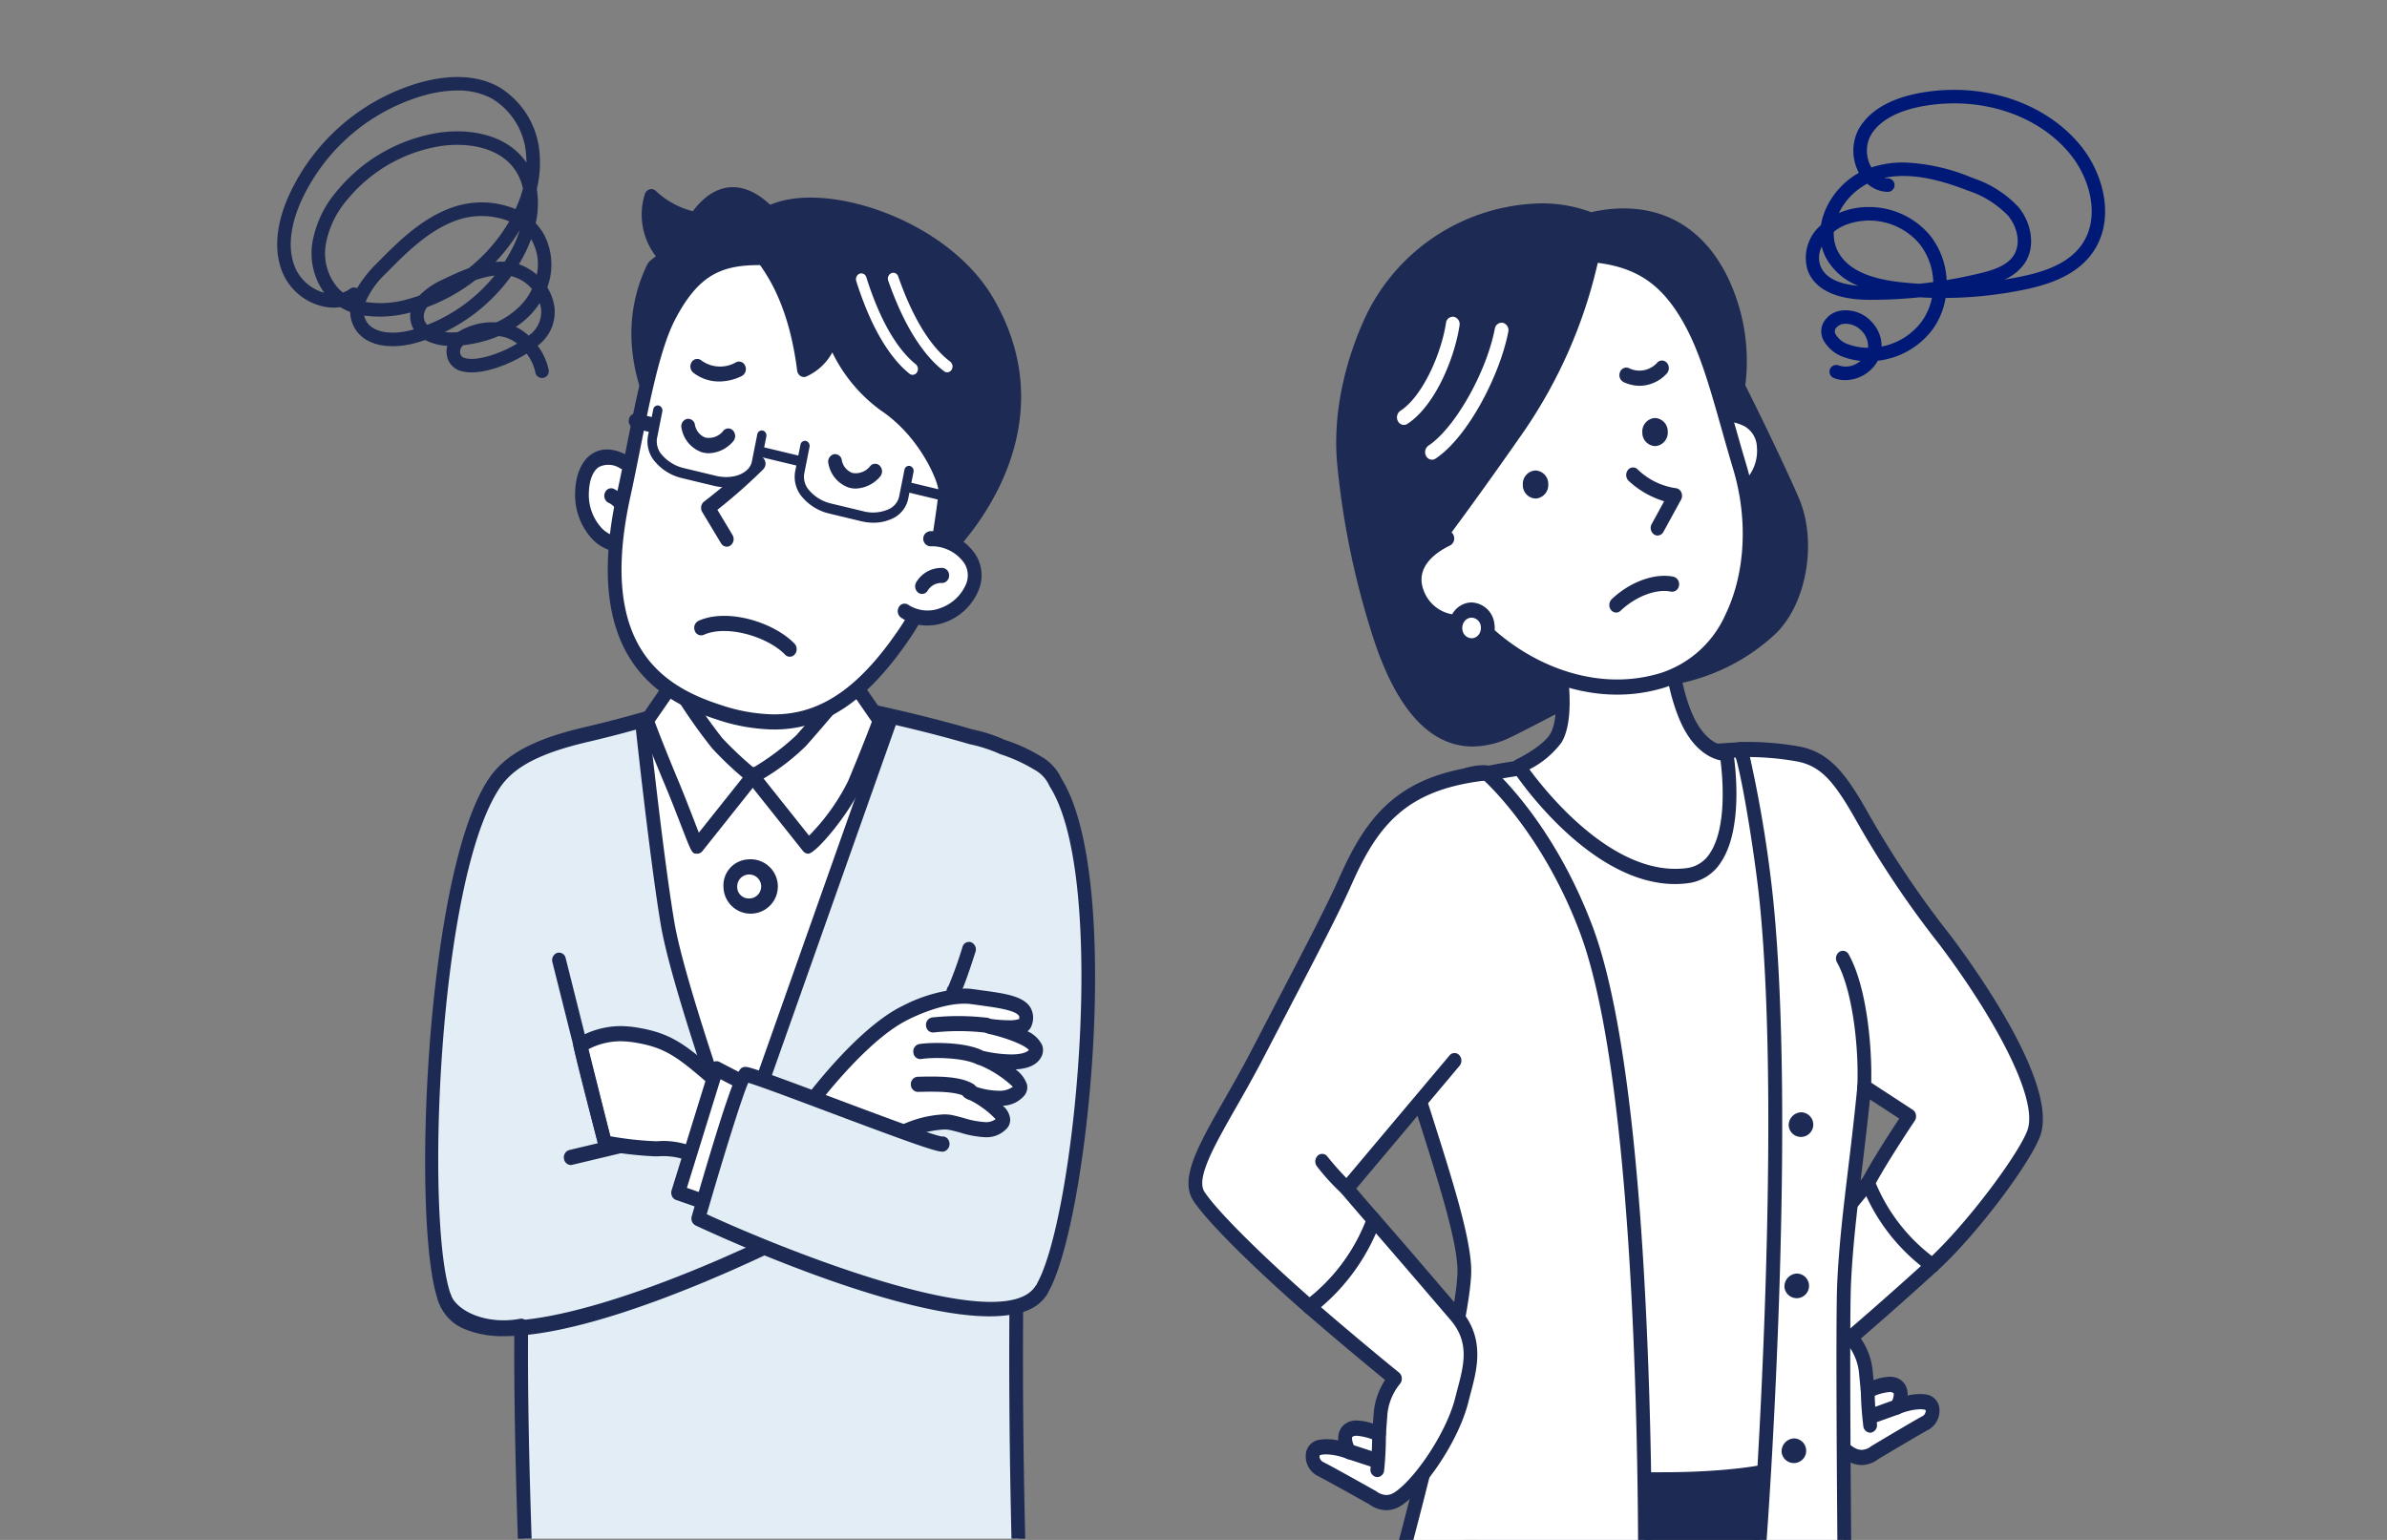 <svg xmlns="http://www.w3.org/2000/svg" xmlns:xlink="http://www.w3.org/1999/xlink" width="310" height="200" viewBox="0 0 310 200">
  <rect x="0" y="0" width="310" height="200" fill="#808080" stroke="none"/>
  <defs>
    <clipPath id="clip-path">
      <rect id="長方形_2680" data-name="長方形 2680" width="95.355" height="180.254" fill="#e3edf5"/>
    </clipPath>
    <clipPath id="clip-path-2">
      <rect id="長方形_2683" data-name="長方形 2683" width="116.184" height="175.334" fill="none"/>
    </clipPath>
  </defs>
  <g id="グループ_2024" data-name="グループ 2024" transform="translate(-913 -1143)">
    <g id="グループ_320" data-name="グループ 320" transform="translate(-1410.992 -495.913)">
      <g id="グループ_317" data-name="グループ 317" transform="translate(2373.011 1658.501)" clip-path="url(#clip-path)">
        <path id="パス_818" data-name="パス 818" d="M211.2,1413.167a5.31,5.31,0,0,0-2.268-2.47,22.057,22.057,0,0,0-4.614-2.109,19.727,19.727,0,0,0-4.121-1.33c-6.451-1.908-13.708-3.409-13.763-3.415-9.951-1.1-17.968-2.07-21.506-.974-3.7,1.145-8.677,2.715-14.507,4.067s-9.883,3.123-12.05,6.3c-7.992,11.726-10.126,56.812-6.513,66.865.931,2.591,5.195,4.6,9.972,3.717-.153,15.208.767,35.834.767,35.834l64.038.008s-.679-17.573-.513-38.485a4.889,4.889,0,0,0,3.238-2.035c5.471-8.727,9.581-53.817,1.838-65.974" transform="translate(-123.161 -1331.16)" fill="#e3edf5"/>
        <path id="パス_819" data-name="パス 819" d="M165,1396.587h0c3.9,0,9.255.593,15.458,1.279l1.632.18c.168.018,7.469,1.54,13.905,3.443a19.812,19.812,0,0,1,4.215,1.364,21.969,21.969,0,0,1,4.758,2.189,6.316,6.316,0,0,1,2.58,2.824c8.133,13,3.39,58.6-1.886,67.014a5.434,5.434,0,0,1-3.086,2.248c-.143,20.318.511,37.5.517,37.673a1.041,1.041,0,0,1-.247.722.855.855,0,0,1-.644.3h0l-64.038-.008a.935.935,0,0,1-.891-.934c-.009-.2-.875-19.819-.777-34.762a13.3,13.3,0,0,1-1.382.073c-4.053,0-7.556-1.87-8.518-4.548-3.472-9.66-1.693-55.607,6.629-67.817,2.131-3.127,5.893-5.123,12.579-6.673,5.49-1.273,10.321-2.771,13.848-3.865l.6-.187A16.685,16.685,0,0,1,165,1396.587Zm36.276,117.274c-.139-4.06-.619-19.656-.477-37.511a.963.963,0,0,1,.712-.953,4.057,4.057,0,0,0,2.685-1.632c4.992-7.964,9.518-52.8,1.842-64.852a1.013,1.013,0,0,1-.091-.181,4.416,4.416,0,0,0-1.916-2.018,21.075,21.075,0,0,0-4.42-2.01,19.052,19.052,0,0,0-3.975-1.293c-6.561-1.934-13.716-3.405-13.776-3.417l-1.579-.173c-6.156-.681-11.472-1.269-15.28-1.269h0a15.206,15.206,0,0,0-4.262.444l-.6.186c-3.551,1.1-8.415,2.61-13.964,3.9-6.226,1.444-9.671,3.217-11.52,5.93-8.077,11.849-9.776,56.513-6.4,65.914.576,1.6,3.176,3.307,6.86,3.307a11.826,11.826,0,0,0,2.136-.2.835.835,0,0,1,.727.223,1.028,1.028,0,0,1,.312.757c-.133,13.178.551,30.643.726,34.841Z" transform="translate(-118.721 -1326.342)" fill="#1d2a53"/>
        <path id="パス_820" data-name="パス 820" d="M308.818,1420.443s1.841,17.067,3.222,25.177,9.051,29.571,9.051,29.571l19.79-55.931Z" transform="translate(-274.343 -1345.175)" fill="#fff"/>
        <path id="パス_821" data-name="パス 821" d="M335.973,1413.46a.87.87,0,0,1,.728.415,1.067,1.067,0,0,1,.1.925l-19.79,55.931a.9.9,0,0,1-.829.626h0a.9.9,0,0,1-.83-.623c-.314-.88-7.718-21.64-9.1-29.75-1.37-8.05-3.212-25.072-3.231-25.243a1.051,1.051,0,0,1,.209-.756.863.863,0,0,1,.647-.342l32.063-1.183Zm-19.788,54.2,18.465-52.187-29.739,1.1c.426,3.855,1.935,17.228,3.1,24.05C309.089,1446.972,314.169,1461.875,316.185,1467.661Z" transform="translate(-269.435 -1340.357)" fill="#1d2a53"/>
        <path id="パス_822" data-name="パス 822" d="M358.427,1327.982s-.818,12.689,2.242,17.875-1.027,4.885-1.027,4.885a73.908,73.908,0,0,0-11.042-.371c-8.233.211-9.62.785-9.62.785s-2.784.808.512-6.193,1.824-15.893,1.824-15.893" transform="translate(-298.938 -1269.357)" fill="#fff"/>
        <path id="パス_823" data-name="パス 823" d="M333.823,1347.338a1.592,1.592,0,0,1-1.332-.667c-.837-1.152-.439-3.3,1.291-6.978,3.12-6.626,1.753-15.179,1.739-15.265a.98.98,0,0,1,.718-1.143.9.9,0,0,1,1.037.791c.062.376,1.487,9.305-1.91,16.521-1.867,3.966-1.478,4.85-1.474,4.858.112-.142,1.79-.68,9.769-.884a74.112,74.112,0,0,1,11.176.379c.224.011.906-.069,1.088-.416s.043-1.321-.923-2.959c-3.187-5.4-2.418-17.949-2.384-18.481a.925.925,0,0,1,.953-.91.956.956,0,0,1,.827,1.049c-.008.124-.761,12.421,2.1,17.27,1.288,2.183,1.6,3.827.965,5.026a2.987,2.987,0,0,1-2.8,1.374,74.329,74.329,0,0,0-10.961-.37c-7.734.2-9.315.718-9.327.722A1.936,1.936,0,0,1,333.823,1347.338Z" transform="translate(-294.019 -1264.54)" fill="#1a1311"/>
        <path id="パス_824" data-name="パス 824" d="M401.574,1400.782l7.207,9.055a27.613,27.613,0,0,0,5.993-8.045c1.6-3.837,3.348-8.274,3.263-8.291l-3.536-5.116s-4.759,5.645-6.663,7.762a33.1,33.1,0,0,1-6.265,4.634" transform="translate(-352.835 -1319.53)" fill="#fff"/>
        <path id="パス_825" data-name="パス 825" d="M403.876,1406h0a.844.844,0,0,1-.391-.1.9.9,0,0,1-.282-.237L396,1396.612a1.054,1.054,0,0,1-.206-.828.98.98,0,0,1,.463-.69,32.411,32.411,0,0,0,6.046-4.456c1.872-2.081,6.6-7.682,6.643-7.739a.853.853,0,0,1,.7-.313.871.871,0,0,1,.666.386l3.536,5.116c.307.616.391.793-3.163,9.3C409.335,1400.6,404.895,1406,403.876,1406Zm-5.806-9.766,5.908,7.423a27.364,27.364,0,0,0,5.078-7.1c1.377-3.293,2.666-6.561,3.079-7.7l-2.609-3.769c-1.41,1.666-4.517,5.324-5.961,6.931A28.832,28.832,0,0,1,398.07,1396.238Z" transform="translate(-347.927 -1314.712)" fill="#1d2a53"/>
        <path id="パス_826" data-name="パス 826" d="M326.038,1400.782l-7.207,9.055c-.14.074-1.71-4.354-3.253-8.045-1.6-3.837-3.348-8.274-3.263-8.291l3.535-5.116a84.476,84.476,0,0,0,5.589,8.1,47.189,47.189,0,0,0,4.6,4.294" transform="translate(-277.299 -1319.53)" fill="#fff"/>
        <path id="パス_827" data-name="パス 827" d="M313.984,1406c-.677,0-.677,0-2.086-3.645-.573-1.482-1.276-3.3-1.974-4.972-3.554-8.5-3.47-8.68-3.246-9.154l3.619-5.258a.865.865,0,0,1,.734-.387.875.875,0,0,1,.714.431,84.174,84.174,0,0,0,5.485,7.962,46.464,46.464,0,0,0,4.493,4.193,1.007,1.007,0,0,1,.359.685,1.05,1.05,0,0,1-.216.755l-7.207,9.055a.908.908,0,0,1-.283.237A.84.84,0,0,1,313.984,1406Zm-5.517-17.138c.416,1.149,1.7,4.412,3.077,7.7.705,1.687,1.416,3.526,1.995,5.024.227.588.458,1.186.654,1.682l5.7-7.16a44.115,44.115,0,0,1-3.93-3.748,69.133,69.133,0,0,1-4.991-7.12Z" transform="translate(-272.455 -1314.712)" fill="#1d2a53"/>
        <path id="パス_828" data-name="パス 828" d="M387.254,1533.54a2.31,2.31,0,1,1-2.3-2.532,2.424,2.424,0,0,1,2.3,2.532" transform="translate(-336.826 -1437.995)" fill="#fff"/>
        <path id="パス_829" data-name="パス 829" d="M380.047,1525.208a3.531,3.531,0,1,1-3.191,3.515A3.368,3.368,0,0,1,380.047,1525.208Zm0,5.064a1.557,1.557,0,1,0-1.407-1.55A1.485,1.485,0,0,0,380.047,1530.272Z" transform="translate(-331.918 -1433.177)" fill="#1d2a53"/>
        <path id="パス_830" data-name="パス 830" d="M266.15,1673.76c5.322-.32,7.479,3.723,7.859,2.467l2.6-8.587c-6.845-5.864-8.36-7.737-13.247-8.587a10.246,10.246,0,0,0-7.521,1.257c.594,2.771,3.212,12.706,3.212,12.706a42.034,42.034,0,0,0,7.1.745" transform="translate(-229.512 -1544.164)" fill="#fff"/>
        <path id="パス_831" data-name="パス 831" d="M268.846,1672.635a2.781,2.781,0,0,1-1.5-.728,8.928,8.928,0,0,0-6.055-1.983c-.185.011-.384.017-.595.017h0a47.62,47.62,0,0,1-6.7-.773.927.927,0,0,1-.709-.7c-.107-.407-2.63-9.99-3.223-12.754a1.016,1.016,0,0,1,.479-1.11,11.189,11.189,0,0,1,5.57-1.581,14.46,14.46,0,0,1,2.479.238c4.432.771,6.239,2.343,11.07,6.545.773.673,1.627,1.416,2.586,2.237a1.044,1.044,0,0,1,.3,1.086l-2.6,8.587A1.171,1.171,0,0,1,268.846,1672.635Zm-7.007-4.693a10.679,10.679,0,0,1,6.475,2.315l.161.115,2.179-7.2c-.764-.657-1.459-1.262-2.1-1.818-4.691-4.081-6.272-5.456-10.242-6.146a12.864,12.864,0,0,0-2.2-.214,9.039,9.039,0,0,0-4.138,1.051c.678,2.907,2.348,9.3,2.868,11.284a42.427,42.427,0,0,0,5.853.649,4.812,4.812,0,0,0,.5-.014Q261.523,1667.942,261.839,1667.942Z" transform="translate(-224.603 -1539.346)" fill="#1d2a53"/>
        <path id="パス_832" data-name="パス 832" d="M460.125,1632.2s4.986-2.653,8.789-2.094,7.733.768,6.782,3.421c-.384,1.071-4.627.419-4.627.419s7.141,1.559,5.916,3.56c-1.2,1.968-6.74.628-6.74.628s5.765,2.726,4.712,4.119c-1.69,2.234-6.993.209-6.613.07,0,0,5.472,2.909,4.373,4.166-1.556,1.779-4.479.4-6.676-.047-2.038-.41-6,.978-6.888,1.676s-11.789-3.63-11.789-3.63,6.845-9.4,12.761-12.287" transform="translate(-391.584 -1520.243)" fill="#fff"/>
        <path id="パス_833" data-name="パス 833" d="M462.893,1624.229a8.486,8.486,0,0,1,1.231.086l1.192.167c2.88.394,5.367.734,6.22,2.317a2.708,2.708,0,0,1,.081,2.271,1.487,1.487,0,0,1-.528.706,3.865,3.865,0,0,1,1.9,1.778,1.894,1.894,0,0,1-.171,1.684c-.558.911-1.631,1.4-3.273,1.491a3.955,3.955,0,0,1,1.484,1.946,1.677,1.677,0,0,1-.293,1.39,3.749,3.749,0,0,1-2.847,1.376,2.631,2.631,0,0,1,.941,1.593,1.615,1.615,0,0,1-.376,1.319,3.575,3.575,0,0,1-2.826,1.185,12.714,12.714,0,0,1-3.243-.593c-.489-.133-.965-.263-1.41-.353a3.513,3.513,0,0,0-.684-.058,13.112,13.112,0,0,0-5.525,1.567,1.378,1.378,0,0,1-.876.259c-2.189,0-10.764-3.379-11.734-3.765a.95.95,0,0,1-.556-.658,1.061,1.061,0,0,1,.163-.881c.285-.391,7.051-9.622,13.1-12.571A20.21,20.21,0,0,1,462.893,1624.229Zm7.115,3.96c.065-.256.014-.352-.005-.387-.407-.755-3.007-1.111-4.906-1.37l-1.208-.169a6.875,6.875,0,0,0-1-.069c-3.341,0-7.249,2.053-7.288,2.074-4.514,2.2-9.678,8.438-11.64,10.95,3.584,1.382,8.622,3.163,9.909,3.177a14.672,14.672,0,0,1,6.415-1.826,5.126,5.126,0,0,1,1,.091c.479.1.992.235,1.518.379a11.592,11.592,0,0,0,2.815.536,2.055,2.055,0,0,0,1.337-.387,12.271,12.271,0,0,0-3.277-2.437c-.443-.148-1.161-.411-1.161-1.221a1.024,1.024,0,0,1,.629-.953.817.817,0,0,1,.67.047s.276.146.694.389a9.612,9.612,0,0,0,2.816.488,2.907,2.907,0,0,0,1.871-.517,14.323,14.323,0,0,0-4.218-2.761,1.016,1.016,0,0,1-.5-1.2.885.885,0,0,1,1.04-.659,17.109,17.109,0,0,0,3.438.422c1.6,0,2.145-.374,2.318-.569-.458-.614-2.881-1.592-5.3-2.119a.98.98,0,0,1-.706-1.127.908.908,0,0,1,1-.81,18.29,18.29,0,0,0,2.373.187A4.031,4.031,0,0,0,470.008,1628.189Z" transform="translate(-386.676 -1515.426)" fill="#1d2a53"/>
        <path id="線_118" data-name="線 118" d="M-4.91-2.368a.917.917,0,0,1-.871-.775A.987.987,0,0,1-5.1-4.311l6.15-1.468a.9.9,0,0,1,1.061.752A.987.987,0,0,1,1.43-3.858L-4.72-2.39A.816.816,0,0,1-4.91-2.368Z" transform="translate(30.012 134.087)" fill="#1d2a53"/>
        <path id="パス_834" data-name="パス 834" d="M262.766,1217.305c-3.287-1.737-5.314.427-5.393,4.023s2.27,7.176,5.964,6.7" transform="translate(-230.808 -1176.919)" fill="#fff"/>
        <path id="パス_835" data-name="パス 835" d="M257.769,1224.225a5.451,5.451,0,0,1-3.944-1.687,8.442,8.442,0,0,1-2.252-6.067c.05-2.288.831-4.108,2.143-4.993.866-.584,2.354-1.04,4.528.109a1.029,1.029,0,0,1,.418,1.311.857.857,0,0,1-1.19.461,2.8,2.8,0,0,0-2.824-.2c-.785.53-1.256,1.757-1.291,3.365a6.353,6.353,0,0,0,1.671,4.568,3.822,3.822,0,0,0,3.3,1.137.916.916,0,0,1,.989.863.966.966,0,0,1-.783,1.089A6.034,6.034,0,0,1,257.769,1224.225Z" transform="translate(-225.9 -1172.087)" fill="#1d2a53"/>
        <path id="パス_836" data-name="パス 836" d="M283.859,1248.922a3.242,3.242,0,0,0-1.847-2.493" transform="translate(-251.659 -1201.617)" fill="#fff"/>
        <path id="パス_837" data-name="パス 837" d="M278.949,1245.086a.925.925,0,0,1-.881-.841,2.293,2.293,0,0,0-1.388-1.771,1.035,1.035,0,0,1-.361-1.331.852.852,0,0,1,1.208-.4,4.224,4.224,0,0,1,2.306,3.216.972.972,0,0,1-.754,1.114A.826.826,0,0,1,278.949,1245.086Z" transform="translate(-246.75 -1196.799)" fill="#1d2a53"/>
        <path id="パス_838" data-name="パス 838" d="M312.478,1018.753a11.512,11.512,0,0,1-5.747-2.963c-1.148,3.294.478,6.191,1.867,7.906-.12.226-1.491,1.12-1.607,1.359-5,10.293,1.249,20.038,1.249,20.038l15-25.535s-5.453-8.469-10.764-.8" transform="translate(-271.155 -1009.839)" fill="#1d2a53"/>
        <path id="パス_839" data-name="パス 839" d="M312.3,1009.744h0c3.761,0,6.539,4.248,6.656,4.429a1.066,1.066,0,0,1,.021,1.1l-15,25.534a.848.848,0,0,1-1.477.033c-.268-.418-6.511-10.363-1.307-21.068.156-.321.437-.542,1.114-1.054l0,0a8.859,8.859,0,0,1-1.423-8.1.924.924,0,0,1,.631-.6.837.837,0,0,1,.809.236,10.868,10.868,0,0,0,4.775,2.612C308.671,1010.793,310.419,1009.744,312.3,1009.744Zm4.832,5.057c-.771-.994-2.657-3.091-4.831-3.092h0c-1.44,0-2.828.95-4.126,2.823a.855.855,0,0,1-.844.375,12.039,12.039,0,0,1-5.077-2.244,7.832,7.832,0,0,0,2,5.562,1.061,1.061,0,0,1,.1,1.148c-.153.289-.413.493-1.04.967-.232.175-.47.348-.6.472-3.58,7.491-.855,14.734.546,17.6Z" transform="translate(-266.146 -1005.022)" fill="#1d2a53"/>
        <path id="パス_840" data-name="パス 840" d="M292.072,1071.273c-2.6,4.992-4.168,15.442-5.873,23.171-4.282,19.407,3.9,25.572,12.328,28.283,9.908,3.187,16.881.563,24.269-10.406,3.665-5.442,7.618-16.185,7.982-23.93s-7.994-23.667-18.651-24.291-15.359-1.847-20.055,7.172" transform="translate(-254.208 -1049.814)" fill="#fff"/>
        <path id="パス_841" data-name="パス 841" d="M298.987,1057.87h0c1.645,0,3.445.12,5.53.26.854.057,1.751.117,2.694.172,11.289.66,19.877,17.173,19.494,25.322-.386,8.2-4.534,19.086-8.156,24.464-5.621,8.345-11.112,12.067-17.806,12.067a24.2,24.2,0,0,1-7.43-1.3c-7.794-2.507-17.615-8.288-12.945-29.458.412-1.868.816-3.9,1.229-5.967,1.328-6.661,2.7-13.549,4.737-17.461C289.879,1059.161,293.516,1057.87,298.987,1057.87Zm1.757,60.32c6.073,0,11.122-3.477,16.373-11.272,3.482-5.17,7.451-15.8,7.807-23.395.343-7.3-7.684-22.667-17.808-23.259-.948-.055-1.849-.116-2.707-.173-2.056-.137-3.831-.256-5.422-.256-4.91,0-7.976,1.1-11.1,7.109-1.9,3.65-3.243,10.388-4.542,16.9-.416,2.086-.823,4.128-1.238,6.01-4.262,19.317,4.02,24.634,11.711,27.108A22.619,22.619,0,0,0,300.744,1118.19Z" transform="translate(-249.246 -1044.997)" fill="#1d2a53"/>
        <path id="パス_842" data-name="パス 842" d="M423.131,1068.481s15.725-14.746,5.529-32.317c-6.78-11.684-27.747-16.78-31.107-8.7-.446,1.073,5.564,4.032,7.247,17.406a6.859,6.859,0,0,0,3.687-4.407s2.155,5.8,6.782,8.907c5.468,3.669,7.953,9.875,7.9,11.358s-1.344,9.4-1.344,9.4,1.323-3.371,2.8-2.328-1.494.69-1.494.69" transform="translate(-349.413 -1016.474)" fill="#1d2a53"/>
        <path id="パス_843" data-name="パス 843" d="M416.872,1066.284a.817.817,0,0,1-.259-.042.993.993,0,0,1-.619-1.113c.356-2.182,1.29-8.1,1.33-9.259.037-1.057-2.278-6.995-7.474-10.481a20.254,20.254,0,0,1-6.318-7.544,7.2,7.2,0,0,1-3.412,3.139.823.823,0,0,1-.749-.1,1,1,0,0,1-.41-.7c-1.185-9.412-4.544-13.456-6.159-15.4-.8-.967-1.384-1.666-1.016-2.551,1.208-2.9,4.369-4.5,8.9-4.5,7.95,0,19.013,4.9,23.766,13.087,8.359,14.4.073,26.913-3.917,31.656a1.287,1.287,0,0,1,.392,1.284c-.252.945-1.331.945-1.792.945-.363,0-.728-.03-.92-.048a6.51,6.51,0,0,0-.528,1.039A.894.894,0,0,1,416.872,1066.284Zm-13.34-31.624a.9.9,0,0,1,.825.609c.021.055,2.111,5.549,6.421,8.442,5.643,3.787,8.4,10.292,8.328,12.234-.03.877-.439,3.677-.8,6.03a1.966,1.966,0,0,1,.3-.113c3.351-3.738,12.5-15.936,4.349-29.985-4.366-7.523-14.955-12.18-22.263-12.18-2.119,0-5.792.405-7.141,3.052.136.188.363.461.57.71,1.654,1.991,5.011,6.031,6.415,15.072a6.668,6.668,0,0,0,2.16-3.225.9.9,0,0,1,.82-.645Z" transform="translate(-344.457 -1011.657)" fill="#1d2a53"/>
        <path id="パス_844" data-name="パス 844" d="M533.153,1279.1c3.646-.07,6.787,2.952,5.5,6.256s-5.626,5.277-8.8,3.153" transform="translate(-461.382 -1228.756)" fill="#fff"/>
        <path id="パス_845" data-name="パス 845" d="M527.875,1285.555a6.089,6.089,0,0,1-3.4-1.021,1.041,1.041,0,0,1-.3-1.349.846.846,0,0,1,1.225-.33,4.6,4.6,0,0,0,4.178.438,5.655,5.655,0,0,0,3.345-3.138,2.943,2.943,0,0,0-.233-2.687,5.142,5.142,0,0,0-4.43-2.2.987.987,0,0,1-.031-1.964,6.837,6.837,0,0,1,5.942,3.068,5.051,5.051,0,0,1,.391,4.558,7.455,7.455,0,0,1-4.44,4.234A6.753,6.753,0,0,1,527.875,1285.555Z" transform="translate(-456.473 -1223.902)" fill="#1d2a53"/>
        <path id="パス_846" data-name="パス 846" d="M370.344,1221.731a66.01,66.01,0,0,1-6.586,5.733l2.444,4.068" transform="translate(-320.834 -1181.103)" fill="#fff"/>
        <path id="パス_847" data-name="パス 847" d="M361.294,1227.7a.872.872,0,0,1-.745-.44l-2.444-4.068a1.045,1.045,0,0,1,.25-1.36,65.79,65.79,0,0,0,6.484-5.646.836.836,0,0,1,1.259.076,1.053,1.053,0,0,1-.069,1.387,70.5,70.5,0,0,1-5.956,5.261l1.962,3.266a1.045,1.045,0,0,1-.252,1.361A.83.83,0,0,1,361.294,1227.7Z" transform="translate(-315.926 -1176.285)" fill="#1d2a53"/>
        <path id="パス_848" data-name="パス 848" d="M544.546,1308.9a2.908,2.908,0,0,1,2.622-1.418" transform="translate(-473.821 -1252.325)" fill="#fff"/>
        <path id="パス_849" data-name="パス 849" d="M539.636,1305.06a.829.829,0,0,1-.484-.158,1.044,1.044,0,0,1-.264-1.359,3.788,3.788,0,0,1,3.313-1.865.926.926,0,0,1,.948.917.955.955,0,0,1-.832,1.044,2.06,2.06,0,0,0-1.932.972A.873.873,0,0,1,539.636,1305.06Z" transform="translate(-468.913 -1247.508)" fill="#1d2a53"/>
        <path id="パス_850" data-name="パス 850" d="M523.42,1088.291a.645.645,0,0,1-.387-.131c-1.945-1.451-4.784-4.67-7.266-11.763a.788.788,0,0,1,.4-.985.674.674,0,0,1,.895.437c2.353,6.725,4.969,9.721,6.75,11.049a.811.811,0,0,1,.185,1.058A.676.676,0,0,1,523.42,1088.291Z" transform="translate(-449.429 -1059.524)" fill="#fff"/>
        <path id="パス_851" data-name="パス 851" d="M496.121,1089a.647.647,0,0,1-.406-.146c-1.9-1.521-4.641-4.841-6.908-12.022a.784.784,0,0,1,.426-.97.678.678,0,0,1,.881.47c2.149,6.807,4.674,9.9,6.414,11.29a.814.814,0,0,1,.153,1.065A.672.672,0,0,1,496.121,1089Z" transform="translate(-426.621 -1059.905)" fill="#fff"/>
        <path id="パス_852" data-name="パス 852" d="M330.773,1184.249l-.695,3.506c-.382,1.928-2.8,3-5.382,2.378l-4.134-.994c-2.578-.62-4.374-2.7-3.992-4.633l.695-3.505" transform="translate(-280.86 -1147.271)" fill="#fff"/>
        <path id="パス_853" data-name="パス 853" d="M322.82,1187.715a6.737,6.737,0,0,1-1.574-.19l-4.134-.994a6.526,6.526,0,0,1-3.414-2.017,4.005,4.005,0,0,1-1.038-3.406l.695-3.505a.605.605,0,0,1,.717-.507.667.667,0,0,1,.46.79l-.695,3.505a2.642,2.642,0,0,0,.734,2.208,5.336,5.336,0,0,0,2.8,1.634l4.134.994c2.221.534,4.357-.323,4.664-1.871l.695-3.505a.605.605,0,0,1,.717-.507.667.667,0,0,1,.46.79l-.695,3.505C326.974,1186.509,325.083,1187.715,322.82,1187.715Z" transform="translate(-277.538 -1144.015)" fill="#1d2a53"/>
        <path id="パス_854" data-name="パス 854" d="M455.093,1211.394l-.695,3.505c-.382,1.928-2.8,3-5.382,2.378l-4.134-.994c-2.578-.62-4.374-2.7-3.992-4.633l.695-3.505" transform="translate(-386.062 -1169.818)" fill="#fff"/>
        <path id="パス_855" data-name="パス 855" d="M447.155,1214.862a6.817,6.817,0,0,1-1.59-.192l-4.134-.994a6.525,6.525,0,0,1-3.414-2.017,4.005,4.005,0,0,1-1.038-3.406l.695-3.505a.605.605,0,0,1,.717-.507.667.667,0,0,1,.46.79l-.695,3.505a2.642,2.642,0,0,0,.734,2.208,5.337,5.337,0,0,0,2.8,1.634l4.134.994a5,5,0,0,0,3.161-.2,2.4,2.4,0,0,0,1.5-1.67l.695-3.505a.6.6,0,0,1,.717-.507.667.667,0,0,1,.46.79l-.695,3.505a3.647,3.647,0,0,1-2.232,2.619A5.639,5.639,0,0,1,447.155,1214.862Z" transform="translate(-382.74 -1166.562)" fill="#1d2a53"/>
        <line id="線_119" data-name="線 119" x1="6.234" y1="1.499" transform="translate(68.834 43.664)" fill="#fff"/>
        <path id="線_120" data-name="線 120" d="M2.918-1.093a.551.551,0,0,1-.129-.015l-6.234-1.5a.667.667,0,0,1-.46-.79A.605.605,0,0,1-3.188-3.9l6.234,1.5a.667.667,0,0,1,.46.79A.619.619,0,0,1,2.918-1.093Z" transform="translate(72.151 46.92)" fill="#1d2a53"/>
        <line id="線_121" data-name="線 121" x1="5.195" y1="1.249" transform="translate(49.82 39.091)" fill="#fff"/>
        <path id="線_122" data-name="線 122" d="M1.879-1.343a.551.551,0,0,1-.129-.015l-5.2-1.249a.667.667,0,0,1-.46-.79A.605.605,0,0,1-3.188-3.9l5.2,1.249a.667.667,0,0,1,.46.79A.619.619,0,0,1,1.879-1.343Z" transform="translate(53.137 42.347)" fill="#1d2a53"/>
        <line id="線_123" data-name="線 123" x1="2.094" y1="0.504" transform="translate(33.536 35.08)" fill="#fff"/>
        <path id="線_124" data-name="線 124" d="M-2.814-3.332a.816.816,0,0,1-.191-.023l-2.094-.5a.987.987,0,0,1-.681-1.169.9.9,0,0,1,1.062-.75l2.094.5a.987.987,0,0,1,.681,1.169A.916.916,0,0,1-2.814-3.332Z" transform="translate(38.445 39.898)" fill="#1d2a53"/>
        <path id="パス_856" data-name="パス 856" d="M357.978,1344.631c3.418-1.536,9.1.258,11.518,2.77" transform="translate(-315.943 -1282.714)" fill="#fff"/>
        <path id="パス_857" data-name="パス 857" d="M364.586,1343.561a.847.847,0,0,1-.611-.267c-2.218-2.3-7.531-3.941-10.57-2.576a.866.866,0,0,1-1.163-.539,1.019,1.019,0,0,1,.489-1.281c3.776-1.7,9.8.2,12.466,2.964a1.054,1.054,0,0,1,.038,1.389A.853.853,0,0,1,364.586,1343.561Z" transform="translate(-311.034 -1277.856)" fill="#1d2a53"/>
        <path id="パス_858" data-name="パス 858" d="M347.082,1193.162c.725,2.89,3.38,3.242,5.2,1.251" transform="translate(-306.723 -1157.373)" fill="#fff"/>
        <path id="パス_859" data-name="パス 859" d="M344.862,1191.832a3.286,3.286,0,0,1-.924-.132,4.034,4.034,0,0,1-2.626-3.1,1,1,0,0,1,.622-1.208.885.885,0,0,1,1.1.685,2.183,2.183,0,0,0,1.365,1.72,2.382,2.382,0,0,0,2.349-.9.835.835,0,0,1,1.261.005,1.054,1.054,0,0,1,0,1.389A4.334,4.334,0,0,1,344.862,1191.832Z" transform="translate(-301.814 -1152.554)" fill="#1d2a53"/>
        <path id="パス_860" data-name="パス 860" d="M471.109,1220.244c.725,2.89,3.38,3.242,5.2,1.251" transform="translate(-411.677 -1179.868)" fill="#fff"/>
        <path id="パス_861" data-name="パス 861" d="M468.889,1218.914a3.279,3.279,0,0,1-.924-.132,4.034,4.034,0,0,1-2.625-3.1,1,1,0,0,1,.622-1.208.885.885,0,0,1,1.1.685,2.183,2.183,0,0,0,1.364,1.72,2.382,2.382,0,0,0,2.349-.9.835.835,0,0,1,1.261.005,1.054,1.054,0,0,1,0,1.389A4.334,4.334,0,0,1,468.889,1218.914Z" transform="translate(-406.768 -1175.049)" fill="#1d2a53"/>
        <path id="パス_862" data-name="パス 862" d="M354.709,1147.241a4.95,4.95,0,0,0,5.42.338" transform="translate(-313.177 -1119.23)" fill="#fff"/>
        <path id="パス_863" data-name="パス 863" d="M352.671,1144.369a5.415,5.415,0,0,1-3.431-1.182,1.052,1.052,0,0,1-.132-1.382.837.837,0,0,1,1.249-.15,4.143,4.143,0,0,0,4.507.207.862.862,0,0,1,1.175.506,1.023,1.023,0,0,1-.46,1.294A6.655,6.655,0,0,1,352.671,1144.369Z" transform="translate(-308.269 -1114.412)" fill="#1d2a53"/>
        <path id="パス_864" data-name="パス 864" d="M144.159,1824.176a12.738,12.738,0,0,1-5.432-1,5.96,5.96,0,0,1-3.261-3.677,1.01,1.01,0,0,1,.547-1.252.874.874,0,0,1,1.136.6,4.081,4.081,0,0,0,2.286,2.523c6.862,3.27,25.968-3.712,40.243-10.686a.861.861,0,0,1,1.177.5,1.024,1.024,0,0,1-.454,1.3C174.146,1815.538,155.451,1824.176,144.159,1824.176Z" transform="translate(-127.606 -1670.231)" fill="#1d2a53"/>
        <path id="線_125" data-name="線 125" d="M1.048,19.9a.91.91,0,0,1-.859-.721L-5.769-4.557a1,1,0,0,1,.622-1.209.885.885,0,0,1,1.1.685L1.908,18.656a1,1,0,0,1-.622,1.209A.816.816,0,0,1,1.048,19.9Z" transform="translate(28.491 109.934)" fill="#1d2a53"/>
        <path id="パス_865" data-name="パス 865" d="M547.74,1698.374c-1.458-.908-4.151-.908-6.814-.838" transform="translate(-470.758 -1576.294)" fill="#fff"/>
        <path id="パス_866" data-name="パス 866" d="M542.831,1694.54a.824.824,0,0,1-.438-.127c-1.248-.777-3.823-.777-6.354-.711a.935.935,0,0,1-.913-.959.946.946,0,0,1,.87-1.005c2.895-.076,5.629-.059,7.274.965a1.037,1.037,0,0,1,.338,1.339A.881.881,0,0,1,542.831,1694.54Z" transform="translate(-465.85 -1571.478)" fill="#1d2a53"/>
        <path id="パス_867" data-name="パス 867" d="M550.721,1672.622c-2.028-1.024-6.243-1.012-7.733-.768" transform="translate(-472.503 -1554.87)" fill="#fff"/>
        <path id="パス_868" data-name="パス 868" d="M545.811,1668.813a.82.82,0,0,1-.371-.089c-1.74-.878-5.669-.945-7.23-.689a.909.909,0,0,1-1.014-.827.973.973,0,0,1,.751-1.116c1.409-.231,5.927-.319,8.236.847a1.026,1.026,0,0,1,.439,1.3A.891.891,0,0,1,545.811,1668.813Z" transform="translate(-467.594 -1550.079)" fill="#1d2a53"/>
        <path id="パス_869" data-name="パス 869" d="M560.676,1651.333c-1.521-.372-5.356-.14-6.972-.035" transform="translate(-481.571 -1537.77)" fill="#fff"/>
        <path id="パス_870" data-name="パス 870" d="M555.769,1647.5a.82.82,0,0,1-.194-.023,29.792,29.792,0,0,0-6.726-.013.928.928,0,0,1-.943-.923.953.953,0,0,1,.838-1.038,32.51,32.51,0,0,1,7.218.057.988.988,0,0,1,.677,1.172A.916.916,0,0,1,555.769,1647.5Z" transform="translate(-476.663 -1532.951)" fill="#1d2a53"/>
        <path id="パス_871" data-name="パス 871" d="M348.353,1688.229l-4.817-2.513-4.986,16.1,4.564,1.582" transform="translate(-299.502 -1566.498)" fill="#fff"/>
        <path id="パス_872" data-name="パス 872" d="M338.205,1699.567a.82.82,0,0,1-.268-.046l-4.564-1.582a.922.922,0,0,1-.528-.493,1.073,1.073,0,0,1-.048-.761l4.986-16.1a.952.952,0,0,1,.5-.588.817.817,0,0,1,.729.017l4.817,2.513a1.028,1.028,0,0,1,.424,1.309.858.858,0,0,1-1.188.467l-3.914-2.042-4.369,14.11,3.693,1.28a1,1,0,0,1,.583,1.232A.906.906,0,0,1,338.205,1699.567Z" transform="translate(-294.594 -1561.681)" fill="#1d2a53"/>
        <path id="パス_873" data-name="パス 873" d="M387.321,1699.125c-.761.419-24.888-9.239-25.649-9.029s-6.085,18.71-6.085,18.71,38.96,18.206,44.537,9.308" transform="translate(-313.92 -1570.133)" fill="#e3edf5"/>
        <path id="パス_874" data-name="パス 874" d="M388.495,1716.695c-12.468,0-34.995-10.315-38.165-11.8a1.016,1.016,0,0,1-.5-1.2c5.475-19.024,6.135-19.206,6.719-19.366.487-.134,1.009-.013,11.691,4,5.465,2.054,12.918,4.854,14.058,5.007a.876.876,0,0,1,.915.535,1.031,1.031,0,0,1-.4,1.318c-.574.316-.747.411-15.15-5-4.237-1.592-8.976-3.373-10.494-3.825-.861,1.945-3.282,9.781-5.392,17.07,11.18,5.137,38.566,15.912,42.706,9.308a.842.842,0,0,1,1.241-.25,1.047,1.047,0,0,1,.227,1.367C394.678,1715.889,391.978,1716.695,388.495,1716.695Z" transform="translate(-309.011 -1565.322)" fill="#1d2a53"/>
        <path id="パス_875" data-name="パス 875" d="M571.016,1599.659c.38-.279,2.028-5.446,2.028-5.446" transform="translate(-496.221 -1490.494)" fill="#ffaf00"/>
        <path id="パス_876" data-name="パス 876" d="M566.108,1595.822a.872.872,0,0,1-.743-.437,1.058,1.058,0,0,1,.11-1.239,52.712,52.712,0,0,0,1.818-5.077.874.874,0,0,1,1.137-.6,1.011,1.011,0,0,1,.546,1.252c-1.747,5.476-2.125,5.753-2.375,5.937A.831.831,0,0,1,566.108,1595.822Z" transform="translate(-491.312 -1485.675)" fill="#1d2a53"/>
      </g>
      <g id="グループ_319" data-name="グループ 319" transform="translate(2476.476 1663.579)" clip-path="url(#clip-path-2)">
        <path id="パス_877" data-name="パス 877" d="M900.284,1068.629c-1.5-3.464-4.833-10.454-7.044-14.8a24.4,24.4,0,0,0-2.16-13.8c-4.613-9.371-12.748-8.894-17-7.865-7.638-3.164-20.983-.233-27.813,11.741-.833,1.459-5.222,10.385-4.186,20.208a104.773,104.773,0,0,0,4.22,20.771c4.613,15.332,11.653,16.134,17.114,13.5,3.836-1.848,8.654-4.719,11.653-5.391,4.424-.991,5.943-.43,10.955-1.749a25.332,25.332,0,0,0,11.436-6.054c3.905-3.729,5.087-11.339,2.824-16.564" transform="translate(-819.979 -1028.247)" fill="#1d2a53"/>
        <path id="パス_878" data-name="パス 878" d="M853.855,1095.72h0c-5.773,0-10.253-5.161-13.316-15.34a105.919,105.919,0,0,1-4.26-20.968c-1.169-11.08,4.262-20.751,4.317-20.847a25.77,25.77,0,0,1,22.1-13.385,18.063,18.063,0,0,1,6.528,1.147,19.031,19.031,0,0,1,4.232-.493c4.152,0,9.861,1.546,13.486,8.91a25.125,25.125,0,0,1,2.3,14.071c2.269,4.477,5.467,11.2,6.927,14.573,2.462,5.686,1.068,13.807-3.045,17.735a25.914,25.914,0,0,1-11.813,6.267,34.228,34.228,0,0,1-6.28,1.063,33.462,33.462,0,0,0-4.7.693c-2.022.453-5.024,2.016-7.928,3.527-1.219.635-2.424,1.261-3.546,1.8A11.552,11.552,0,0,1,853.855,1095.72Zm8.846-68.569a24.008,24.008,0,0,0-20.6,12.465c-1.436,2.518-4.965,10.941-4.054,19.569a103.935,103.935,0,0,0,4.181,20.575c2.793,9.283,6.7,13.99,11.623,13.991h0a9.927,9.927,0,0,0,4.288-1.08c1.107-.533,2.3-1.152,3.5-1.778,3-1.561,6.1-3.175,8.333-3.675a35.242,35.242,0,0,1,4.909-.725,32.4,32.4,0,0,0,6.016-1.017,24.264,24.264,0,0,0,11.06-5.841c3.555-3.394,4.746-10.444,2.6-15.394-1.478-3.411-4.757-10.3-7.017-14.742a1.072,1.072,0,0,1-.107-.613,23.111,23.111,0,0,0-2.06-13.2c-2.574-5.229-6.584-7.881-11.919-7.881a17.515,17.515,0,0,0-4.106.507.812.812,0,0,1-.5-.04A16.242,16.242,0,0,0,862.7,1027.15Z" transform="translate(-815.063 -1023.432)" fill="#1d2a53"/>
        <rect id="長方形_2681" data-name="長方形 2681" width="47.865" height="26.605" transform="translate(38.456 152.739)" fill="#1d2a53"/>
        <path id="長方形_2682" data-name="長方形 2682" d="M-4.908-5.8H42.956a.942.942,0,0,1,.892.985V21.79a.942.942,0,0,1-.892.985H-4.908A.942.942,0,0,1-5.8,21.79V-4.815A.942.942,0,0,1-4.908-5.8ZM42.065-3.83H-4.016V20.805H42.065Z" transform="translate(43.364 157.554)" fill="#1a1311"/>
        <path id="パス_879" data-name="パス 879" d="M1227.64,1802.47a7.732,7.732,0,0,0-3.573.666s1.2-1.962-.049-2.738c-.91-.565-2.772.177-3.72.623-.114-1.064-.2-2.017-.262-2.645a8.073,8.073,0,0,0-1.906-4.286s5.085-4.337,10.569-9.355a14.073,14.073,0,0,0-8.353-10.73c-3.3,3.969-8.331,10.16-10.036,12.251-3.018,3.7-1.451,7.417-.564,10.686,1.257,4.631,5.51,10.556,8.325,12.3a2.637,2.637,0,0,0,3.163-.2s5.676-3.389,6.621-3.875,1.453-2.489-.214-2.7" transform="translate(-1130.218 -1645.06)" fill="#fff"/>
        <path id="パス_880" data-name="パス 880" d="M1214.607,1805.853h0a3.526,3.526,0,0,1-1.874-.565c-2.917-1.81-7.371-7.83-8.742-12.878-.094-.345-.195-.694-.3-1.048-.884-3.054-1.984-6.854,1.053-10.58l.942-1.157c2.194-2.695,6.278-7.709,9.1-11.1a.836.836,0,0,1,.96-.26,14.9,14.9,0,0,1,8.925,11.465,1.044,1.044,0,0,1-.306.95c-4.221,3.862-8.247,7.357-9.857,8.744a8.888,8.888,0,0,1,1.511,4.033l.046.476c.026.27.055.574.087.9a6.486,6.486,0,0,1,2.106-.443,2.417,2.417,0,0,1,1.293.33,2.115,2.115,0,0,1,.967,1.39,2.738,2.738,0,0,1,.053.72,6.652,6.652,0,0,1,2.268-.158,2.028,2.028,0,0,1,1.853,1.772,2.831,2.831,0,0,1-1.366,2.8c-.728.374-4.618,2.681-6.573,3.848A3.561,3.561,0,0,1,1214.607,1805.853Zm1.084-35.5c-2.791,3.364-6.589,8.029-8.676,10.592l-.943,1.158c-2.352,2.885-1.539,5.69-.68,8.661.106.365.21.726.307,1.082,1.2,4.417,5.35,10.14,7.907,11.726a1.893,1.893,0,0,0,1,.312,2.062,2.062,0,0,0,1.219-.46c.316-.2,5.794-3.465,6.752-3.958a.851.851,0,0,0,.357-.7c-.013-.089-.269-.125-.3-.129a3.523,3.523,0,0,0-.445-.027,7.613,7.613,0,0,0-2.682.623.838.838,0,0,1-1.034-.285,1.068,1.068,0,0,1-.048-1.176,2.3,2.3,0,0,0,.357-1.2.608.608,0,0,0-.524-.2,6.743,6.743,0,0,0-2.514.748.818.818,0,0,1-.8-.054,1,1,0,0,1-.439-.737c-.088-.827-.161-1.588-.218-2.182l-.046-.473a7.1,7.1,0,0,0-1.642-3.686,1.048,1.048,0,0,1-.267-.763,1.021,1.021,0,0,1,.344-.722c.05-.042,4.875-4.163,10.124-8.949A13.168,13.168,0,0,0,1215.692,1770.351Z" transform="translate(-1125.318 -1640.245)" fill="#1d2a53"/>
        <path id="パス_881" data-name="パス 881" d="M1285,1933.051a42.423,42.423,0,0,0,.317,4.461" transform="translate(-1194.917 -1777.09)" fill="#fff"/>
        <path id="パス_882" data-name="パス 882" d="M1280.4,1933.683a.925.925,0,0,1-.881-.841,43.169,43.169,0,0,1-.326-4.59.9.9,0,1,1,1.783-.031,41.563,41.563,0,0,0,.307,4.332.975.975,0,0,1-.752,1.119A.808.808,0,0,1,1280.4,1933.683Z" transform="translate(-1190.01 -1772.275)" fill="#1d2a53"/>
        <line id="線_126" data-name="線 126" y1="1.162" x2="3.229" transform="translate(90.619 158.077)" fill="#fff"/>
        <path id="線_127" data-name="線 127" d="M-4.91-2.669a.905.905,0,0,1-.848-.68,1.01,1.01,0,0,1,.572-1.242l3.229-1.162a.877.877,0,0,1,1.124.632A1.01,1.01,0,0,1-1.4-3.879L-4.633-2.718A.815.815,0,0,1-4.91-2.669Z" transform="translate(95.528 162.893)" fill="#1d2a53"/>
        <path id="パス_883" data-name="パス 883" d="M965.086,1536.5c.29-4.19.848-26.3.482-32.41-1.652-27.567-6.134-44.358-10.665-57.722,7.207-2.054,28.2-3.018,34.208-3.46,9.171,18.172,6.811,51.4,6.811,51.4s-2.4,29.836-1.381,41.856c-5.48,1.826-21.272,2.225-29.455.339" transform="translate(-915.585 -1370.199)" fill="#fff"/>
        <path id="パス_884" data-name="パス 884" d="M974.245,1533.9A67.83,67.83,0,0,1,960,1532.645a.975.975,0,0,1-.707-1.04c.3-4.316.843-26.237.481-32.27-1.677-27.987-6.3-44.743-10.61-57.442a1.078,1.078,0,0,1,.044-.8.913.913,0,0,1,.568-.5c6.045-1.723,21.67-2.691,30.065-3.21,1.784-.111,3.269-.2,4.307-.279a.875.875,0,0,1,.838.5c9.2,18.222,7.018,50.585,6.921,51.954-.025.308-2.379,29.895-1.382,41.688a.989.989,0,0,1-.631,1.035C986.9,1533.282,980.9,1533.9,974.245,1533.9Zm-13.126-3.022a71.02,71.02,0,0,0,13.126,1.052c5.909,0,11.427-.513,14.437-1.325-.848-12.42,1.347-40.013,1.443-41.208.022-.316,2.187-32.469-6.433-50.287-.988.068-2.269.148-3.756.24-7.91.49-22.289,1.38-28.753,2.9,4.248,12.707,8.719,29.474,10.366,56.953C961.895,1504.965,961.426,1525.017,961.119,1530.88Z" transform="translate(-910.677 -1365.385)" fill="#1d2a53"/>
        <path id="パス_885" data-name="パス 885" d="M993.817,1327.852s3.838,13.479,1.245,17.775c-1.193,1.976-4.823,3.682-4.823,3.682s10.319,15.617,21.845,14.18c7.654-.954,5.14-15.875,5.14-15.875s-3.2.178-5.317-4.886c-2.651-6.34-2.248-15.208-2.248-15.208" transform="translate(-945.487 -1274.417)" fill="#fff"/>
        <path id="パス_886" data-name="パス 886" d="M1005.648,1359.755c-11.2,0-20.623-14.053-21.037-14.679a1.069,1.069,0,0,1-.139-.842.961.961,0,0,1,.51-.645c.943-.444,3.576-1.906,4.43-3.322,1.933-3.2-.322-13.309-1.354-16.933a1.008,1.008,0,0,1,.583-1.236.879.879,0,0,1,1.118.644c.406,1.426,3.887,14.061,1.136,18.617a11.869,11.869,0,0,1-4.172,3.5c2.431,3.3,11.094,13.99,20.352,12.836a4.163,4.163,0,0,0,3.082-1.939c2.253-3.362,1.658-9.889,1.383-12.058-1.248-.262-3.651-1.3-5.352-5.372-2.711-6.486-2.346-15.3-2.329-15.67a.931.931,0,0,1,.935-.934.953.953,0,0,1,.846,1.033c0,.086-.358,8.706,2.167,14.745,1.811,4.331,4.367,4.317,4.475,4.314a.93.93,0,0,1,.91.8c.066.389,1.568,9.579-1.6,14.31a5.909,5.909,0,0,1-4.315,2.725A13.207,13.207,0,0,1,1005.648,1359.755Z" transform="translate(-940.579 -1269.603)" fill="#1d2a53"/>
        <path id="パス_887" data-name="パス 887" d="M1190.891,1549.388s-.3-31.825-.058-37.35c.388-8.065,1.629-15.367,2.615-25.5l5.843,3.816s-3.67,5.465-5.337,8.633a23.854,23.854,0,0,0,8.353,10.73c5.114-4.679,11.884-13.766,13.147-17.139,2.088-5.574-7.071-19.226-11.535-25.14-9.4-12.454-10.025-15.2-12.607-19.1-1.714-2.584-3.427-4.489-6.49-5.053a35.084,35.084,0,0,0-7.469-.544c.943,2.111,2.8,13.657,3.426,19.934,2.862,28.921-.6,80.154-1.218,86.707Z" transform="translate(-1103.828 -1370.044)" fill="#fff"/>
        <path id="パス_888" data-name="パス 888" d="M1185.983,1545.558h-11.329a.857.857,0,0,1-.662-.325,1.053,1.053,0,0,1-.225-.761c.593-6.327,4.052-57.864,1.218-86.5-.623-6.3-2.489-17.7-3.339-19.6a1.076,1.076,0,0,1,.027-.928.887.887,0,0,1,.713-.491c.286-.021.68-.034,1.156-.034a38.458,38.458,0,0,1,6.518.59c3.263.6,5.183,2.611,7.062,5.442.758,1.142,1.344,2.175,2.022,3.372A126.357,126.357,0,0,0,1199.7,1462c3.366,4.459,14.156,19.523,11.674,26.147-1.308,3.493-8.043,12.617-13.4,17.521a.825.825,0,0,1-1.03.084,24.968,24.968,0,0,1-8.713-11.19,1.077,1.077,0,0,1,.05-.878c1.286-2.445,3.694-6.158,4.806-7.844l-3.806-2.486c-.338,3.306-.7,6.286-1.043,9.181-.633,5.276-1.18,9.833-1.416,14.745-.243,5.429.056,36.969.059,37.287a1.041,1.041,0,0,1-.258.7A.852.852,0,0,1,1185.983,1545.558Zm-10.347-1.97h9.446c-.05-5.524-.271-31.407-.047-36.413.24-4.994.791-9.586,1.429-14.9.4-3.32.81-6.752,1.19-10.652a.99.99,0,0,1,.487-.775.819.819,0,0,1,.854.033l5.843,3.816a.989.989,0,0,1,.42.653,1.067,1.067,0,0,1-.158.782c-.035.052-3.343,4.984-5.052,8.113a23.222,23.222,0,0,0,7.276,9.444c4.931-4.69,11.255-13.242,12.4-16.3,1.563-4.172-4.6-15.126-11.4-24.132a128.007,128.007,0,0,1-10.692-15.892c-.66-1.164-1.23-2.169-1.949-3.253-1.711-2.578-3.227-4.168-5.917-4.664a36.833,36.833,0,0,0-6.068-.562,162.659,162.659,0,0,1,3.059,18.873C1179.529,1485.757,1176.452,1533.7,1175.636,1543.588Z" transform="translate(-1098.919 -1365.229)" fill="#1d2a53"/>
        <path id="パス_889" data-name="パス 889" d="M874.672,1564.259s8.616-31.885,8.616-38.936-7.8-26.182-11.011-40.367c-.992-4.381,7-21.415,10.409-23.6a7.557,7.557,0,0,1,3.474-.731s7.8,6.687,12.922,20.255c7.364,19.488,7.671,70.043,7.671,83.374Z" transform="translate(-845.593 -1384.915)" fill="#fff"/>
        <path id="パス_890" data-name="パス 890" d="M901.9,1560.43H869.814a.867.867,0,0,1-.715-.4,1.069,1.069,0,0,1-.139-.87c.086-.318,8.578-31.827,8.578-38.654,0-3.833-2.536-11.8-5.22-20.233-2.146-6.742-4.365-13.714-5.764-19.9-1.106-4.885,7.05-22.271,10.828-24.687a7.812,7.812,0,0,1,3.821-.864,1.125,1.125,0,0,1,.648.208c.326.28,8.04,7,13.2,20.654,6.985,18.486,7.739,64.73,7.739,83.753A.942.942,0,0,1,901.9,1560.43Zm-30.887-1.97H901c-.026-19.471-.857-64.16-7.6-82.01-4.476-11.846-11.1-18.416-12.414-19.645a5.988,5.988,0,0,0-2.713.594c-2.963,1.895-10.878,18.584-9.991,22.5,1.379,6.091,3.584,13.019,5.717,19.719,2.855,8.97,5.321,16.718,5.321,20.887C879.322,1526.9,872.631,1552.376,871.008,1558.459Z" transform="translate(-840.735 -1380.1)" fill="#1d2a53"/>
        <path id="パス_891" data-name="パス 891" d="M750.833,1498.2l-13.984,16.616s1.464,1.741,3.493,4.061a24.755,24.755,0,0,1-8.353,11.291c-5.377-4.674-12.335-11.3-14.346-14.335-2.033-3.068,2.94-9.536,7.524-18.348,7.536-14.487,9.631-18.425,11.6-22.836,3.209-7.193,6.938-12.448,17.719-13.78" transform="translate(-714.414 -1385.111)" fill="#fff"/>
        <path id="パス_892" data-name="パス 892" d="M727.06,1526.335a.84.84,0,0,1-.552-.211c-5.552-4.826-12.461-11.43-14.514-14.527-1.875-2.83.607-7.184,4.042-13.211,1.065-1.869,2.273-3.989,3.429-6.21l2.5-4.805c5.5-10.566,7.354-14.125,9.071-17.975,3.6-8.076,7.772-13.008,18.419-14.323a.917.917,0,0,1,.986.87.967.967,0,0,1-.787,1.089c-9.886,1.221-13.608,5.594-17.018,13.236-1.743,3.907-3.6,7.48-9.125,18.087l-2.5,4.8c-1.173,2.255-2.391,4.392-3.466,6.278-2.828,4.963-5.271,9.249-4.112,11,1.811,2.733,8.15,8.866,13.67,13.7a24.128,24.128,0,0,0,7.261-9.854c-1.822-2.091-3.1-3.61-3.1-3.61a1.062,1.062,0,0,1,0-1.341l13.984-16.617a.834.834,0,0,1,1.261-.051,1.059,1.059,0,0,1,.046,1.392L733.14,1510c.6.711,1.65,1.932,2.915,3.378a1.062,1.062,0,0,1,.189,1.045,25.88,25.88,0,0,1-8.7,11.76A.83.83,0,0,1,727.06,1526.335Z" transform="translate(-709.485 -1380.296)" fill="#1d2a53"/>
        <path id="パス_893" data-name="パス 893" d="M827.467,1761.255a41.137,41.137,0,0,1-3.206-3.521" transform="translate(-805.032 -1631.552)" fill="#ffaf00"/>
        <path id="パス_894" data-name="パス 894" d="M822.541,1757.422a.788.788,0,0,1-.4-.11,28.685,28.685,0,0,1-3.447-3.725,1.059,1.059,0,0,1,.052-1.392.834.834,0,0,1,1.26.057,41.138,41.138,0,0,0,2.989,3.331,1.076,1.076,0,0,1,.306,1.34A.88.88,0,0,1,822.541,1757.422Z" transform="translate(-800.124 -1626.738)" fill="#1d2a53"/>
        <path id="パス_895" data-name="パス 895" d="M815.013,1831.894a7.943,7.943,0,0,1,3.7.584s-1.284-1.987-.014-2.822c.924-.608,2.86.1,3.846.536.092-1.1.16-2.083.209-2.732a8.362,8.362,0,0,1,1.863-4.469s-5.339-4.323-11.105-9.335a24.753,24.753,0,0,0,8.353-11.291c3.493,3.994,8.818,10.228,10.623,12.333,3.195,3.727,1.669,7.6.831,10.99-1.187,4.805-5.429,11.03-8.287,12.909a2.715,2.715,0,0,1-3.262-.112s-5.926-3.329-6.911-3.8-1.555-2.522.158-2.79" transform="translate(-795.933 -1668.603)" fill="#fff"/>
        <path id="パス_896" data-name="パス 896" d="M818.581,1835.262a3.787,3.787,0,0,1-2.213-.767c-1.957-1.093-6.018-3.358-6.778-3.723a2.868,2.868,0,0,1-1.456-2.817,2.075,2.075,0,0,1,1.844-1.852,6.866,6.866,0,0,1,2.366.1,2.826,2.826,0,0,1,.034-.774,2.166,2.166,0,0,1,.951-1.44,2.533,2.533,0,0,1,1.415-.374,6.9,6.9,0,0,1,2.1.407c.026-.343.049-.66.07-.941l.038-.522a9.173,9.173,0,0,1,1.473-4.206c-1.676-1.371-5.921-4.868-10.378-8.742a1.031,1.031,0,0,1-.339-.822,1.009,1.009,0,0,1,.41-.782,23.81,23.81,0,0,0,8-10.821.92.92,0,0,1,.656-.606.84.84,0,0,1,.816.282c2.977,3.4,7.286,8.436,9.614,11.154l1.015,1.185c3.205,3.739,2.163,7.676,1.325,10.84-.1.367-.193.73-.282,1.088-1.292,5.232-5.733,11.552-8.691,13.5A3.6,3.6,0,0,1,818.581,1835.262Zm-7.77-7.25a3.8,3.8,0,0,0-.582.042c-.094.015-.314.06-.327.166a.894.894,0,0,0,.4.745c1,.479,6.716,3.691,6.959,3.827a2.317,2.317,0,0,0,1.319.5,1.966,1.966,0,0,0,1.082-.355c2.6-1.71,6.749-7.732,7.883-12.322.091-.369.19-.743.29-1.122.819-3.093,1.592-6.014-.908-8.931l-1.016-1.186c-2.093-2.444-5.79-6.761-8.676-10.079a26.47,26.47,0,0,1-7.133,9.6c5.318,4.591,10.079,8.449,10.129,8.49a1.016,1.016,0,0,1,.36.713,1.052,1.052,0,0,1-.249.77,7.386,7.386,0,0,0-1.613,3.862l-.038.518c-.044.609-.1,1.383-.171,2.224a1,1,0,0,1-.422.749.819.819,0,0,1-.8.076,7.086,7.086,0,0,0-2.559-.7.937.937,0,0,0-.5.1c-.1.067-.11.114-.118.152a2.416,2.416,0,0,0,.4,1.251,1.068,1.068,0,0,1-.021,1.176.842.842,0,0,1-1.026.315A7.914,7.914,0,0,0,810.812,1828.012Z" transform="translate(-791.025 -1663.788)" fill="#1d2a53"/>
        <path id="パス_897" data-name="パス 897" d="M871.028,1966.179a43.793,43.793,0,0,1-.222,4.6" transform="translate(-844.42 -1804.59)" fill="#fff"/>
        <path id="パス_898" data-name="パス 898" d="M865.9,1966.954a.79.79,0,0,1-.109-.008.969.969,0,0,1-.777-1.1,43.051,43.051,0,0,0,.216-4.475.9.9,0,1,1,1.784-.019,44.5,44.5,0,0,1-.229,4.734A.928.928,0,0,1,865.9,1966.954Z" transform="translate(-839.511 -1799.775)" fill="#1d2a53"/>
        <line id="線_128" data-name="線 128" x1="3.354" y1="1.104" transform="translate(22.776 163.875)" fill="#fff"/>
        <path id="線_129" data-name="線 129" d="M-1.555-2.726a.814.814,0,0,1-.255-.041l-3.354-1.1a1,1,0,0,1-.6-1.226.881.881,0,0,1,1.11-.663l3.354,1.1A1,1,0,0,1-.7-3.43.908.908,0,0,1-1.555-2.726Z" transform="translate(27.685 168.691)" fill="#1d2a53"/>
        <path id="パス_899" data-name="パス 899" d="M1266.748,1619.15c.2-4.938-.541-12.694-2.775-16.69" transform="translate(-1177.127 -1502.654)" fill="#fff"/>
        <path id="パス_900" data-name="パス 900" d="M1261.84,1615.319h-.041a.952.952,0,0,1-.85-1.029c.213-5.146-.641-12.548-2.643-16.127a1.046,1.046,0,0,1,.29-1.356.845.845,0,0,1,1.228.32c2.473,4.423,3.093,12.741,2.907,17.253A.937.937,0,0,1,1261.84,1615.319Z" transform="translate(-1172.218 -1497.838)" fill="#1d2a53"/>
        <path id="パス_901" data-name="パス 901" d="M1218.244,1721.9a1.6,1.6,0,1,0,1.6-1.764,1.686,1.686,0,0,0-1.6,1.764" transform="translate(-1138.43 -1600.34)" fill="#1d2a53"/>
        <path id="パス_902" data-name="パス 902" d="M1214.66,1845.2a1.6,1.6,0,1,0,1.6-1.764,1.686,1.686,0,0,0-1.6,1.764" transform="translate(-1135.397 -1702.696)" fill="#1d2a53"/>
        <path id="パス_903" data-name="パス 903" d="M1212.258,1971.3a1.6,1.6,0,1,0,1.6-1.764,1.686,1.686,0,0,0-1.6,1.764" transform="translate(-1133.364 -1807.381)" fill="#1d2a53"/>
        <path id="パス_904" data-name="パス 904" d="M1154.76,1185.977c3.322-.329,6.243.779,6.525,4.25a6.313,6.313,0,0,1-5.5,6.881" transform="translate(-1084.708 -1156.87)" fill="#fff"/>
        <path id="パス_905" data-name="パス 905" d="M1150.871,1193.28a.932.932,0,0,1-.887-.9.962.962,0,0,1,.809-1.069,5.127,5.127,0,0,0,3.515-1.933,5.473,5.473,0,0,0,1.181-3.878,3.23,3.23,0,0,0-1.642-2.762,6.687,6.687,0,0,0-3.916-.6.922.922,0,0,1-.968-.893.962.962,0,0,1,.809-1.069,8.28,8.28,0,0,1,4.89.8,5.21,5.21,0,0,1,2.6,4.339,7.559,7.559,0,0,1-1.621,5.359,6.853,6.853,0,0,1-4.693,2.591C1150.925,1193.279,1150.9,1193.28,1150.871,1193.28Z" transform="translate(-1079.8 -1152.057)" fill="#1d2a53"/>
        <path id="パス_906" data-name="パス 906" d="M954.7,1091.973c-2.2-7.316-3.616-13.713-6.155-18.532-3.294-6.252-7.221-8.525-12.985-9.059a62.033,62.033,0,0,1-9.5,22.207c-5.874,8.447-9.881,13.81-11.744,16.254a39.125,39.125,0,0,0,4.966,8.01c6.1,7.169,15.98,11.688,25.387,8.817,10.1-3.084,13.374-16.568,10.034-27.7" transform="translate(-881.241 -1055.975)" fill="#fff"/>
        <path id="パス_907" data-name="パス 907" d="M930.656,1058.582c.025,0,.05,0,.075,0,6.461.6,10.425,3.364,13.681,9.545,1.96,3.72,3.237,8.238,4.716,13.47.477,1.686.972,3.439,1.515,5.248,2.092,6.97,1.671,14.586-1.126,20.372A15.668,15.668,0,0,1,940,1115.8a21,21,0,0,1-6.136.911c-7.284,0-14.813-3.739-20.139-10a40.038,40.038,0,0,1-5.1-8.221,1.068,1.068,0,0,1,.1-1.1c1.862-2.441,5.86-7.794,11.719-16.219a61.014,61.014,0,0,0,9.337-21.811A.918.918,0,0,1,930.656,1058.582Zm3.209,56.162a19.372,19.372,0,0,0,5.661-.84,13.88,13.88,0,0,0,8.418-7.613c2.572-5.319,2.948-12.356,1.006-18.823-.546-1.82-1.045-3.584-1.525-5.281-1.447-5.118-2.7-9.538-4.555-13.066-2.831-5.374-6.1-7.807-11.517-8.489a63.673,63.673,0,0,1-9.492,21.741c-5.5,7.907-9.369,13.124-11.379,15.774a36.94,36.94,0,0,0,4.542,7.215C920.021,1111.237,927.063,1114.744,933.864,1114.744Z" transform="translate(-876.333 -1051.16)" fill="#1d2a53"/>
        <path id="パス_908" data-name="パス 908" d="M912.091,1134.192a.877.877,0,0,1-.766-.479,1.045,1.045,0,0,1,.307-1.351c3.417-2.26,7.526-9.5,8.62-15.186a.9.9,0,0,1,1.058-.759.989.989,0,0,1,.687,1.168c-1.065,5.538-5.208,13.663-9.449,16.467A.826.826,0,0,1,912.091,1134.192Z" transform="translate(-878.601 -1099.153)" fill="#fff"/>
        <path id="パス_909" data-name="パス 909" d="M888.329,1125.867a.879.879,0,0,1-.772-.49,1.044,1.044,0,0,1,.322-1.347c2.852-1.835,5.294-7.347,5.921-11.4a.905.905,0,0,1,1.029-.805.98.98,0,0,1,.729,1.137c-.7,4.527-3.315,10.542-6.781,12.773A.825.825,0,0,1,888.329,1125.867Z" transform="translate(-858.493 -1095.346)" fill="#fff"/>
        <path id="パス_910" data-name="パス 910" d="M1086.814,1232.9a9.61,9.61,0,0,0,5.469,2.686l-2.289,4.185" transform="translate(-1027.211 -1195.867)" fill="#fff"/>
        <path id="パス_911" data-name="パス 911" d="M1085.085,1235.939a.826.826,0,0,1-.461-.142,1.046,1.046,0,0,1-.3-1.353l1.617-2.956a11.772,11.772,0,0,1-4.6-2.642,1.057,1.057,0,0,1-.128-1.386.836.836,0,0,1,1.255-.141,8.957,8.957,0,0,0,4.944,2.465.893.893,0,0,1,.747.521,1.075,1.075,0,0,1-.021.973l-2.289,4.185A.877.877,0,0,1,1085.085,1235.939Z" transform="translate(-1022.302 -1191.052)" fill="#1d2a53"/>
        <path id="パス_912" data-name="パス 912" d="M906.58,1281.411c-3.056,1.477-5.134,4-3.87,7.193a5.66,5.66,0,0,0,7.822,3.108" transform="translate(-871.099 -1236.139)" fill="#fff"/>
        <path id="パス_913" data-name="パス 913" d="M903.07,1288.469a6.593,6.593,0,0,1-6.117-4.286c-1.332-3.363.287-6.537,4.33-8.491a.862.862,0,0,1,1.175.508,1.027,1.027,0,0,1-.46,1.3c-1.8.87-4.639,2.794-3.41,5.9a4.805,4.805,0,0,0,6.648,2.6.861.861,0,0,1,1.175.508,1.027,1.027,0,0,1-.46,1.3A6.6,6.6,0,0,1,903.07,1288.469Z" transform="translate(-866.159 -1231.323)" fill="#1d2a53"/>
        <path id="パス_914" data-name="パス 914" d="M993.706,1231.274a1.733,1.733,0,0,0,1.695,1.775,1.755,1.755,0,0,0,1.607-1.872,1.733,1.733,0,0,0-1.695-1.775,1.756,1.756,0,0,0-1.607,1.872" transform="translate(-948.42 -1192.964)" fill="#1d2a53"/>
        <path id="パス_915" data-name="パス 915" d="M1094.621,1191.164a1.733,1.733,0,0,0,1.695,1.775,1.755,1.755,0,0,0,1.607-1.872,1.733,1.733,0,0,0-1.695-1.775,1.755,1.755,0,0,0-1.607,1.872" transform="translate(-1033.816 -1159.667)" fill="#1d2a53"/>
        <path id="パス_916" data-name="パス 916" d="M1079.821,1315.82c-2.16-.455-5.108.631-7.279,2.7" transform="translate(-1015.133 -1264.618)" fill="#fff"/>
        <path id="パス_917" data-name="パス 917" d="M1067.634,1314.7a.856.856,0,0,1-.676-.342,1.058,1.058,0,0,1,.093-1.389c2.372-2.26,5.6-3.434,8.029-2.922a.984.984,0,0,1,.709,1.152.9.9,0,0,1-1.043.783c-1.894-.4-4.579.62-6.529,2.478A.84.84,0,0,1,1067.634,1314.7Z" transform="translate(-1010.225 -1259.809)" fill="#1d2a53"/>
        <path id="パス_918" data-name="パス 918" d="M1077.964,1148.623a5.123,5.123,0,0,1-2.09-.469,1.022,1.022,0,0,1-.5-1.281.866.866,0,0,1,1.16-.548,3.088,3.088,0,0,0,3.641-.664.834.834,0,0,1,1.26-.066,1.059,1.059,0,0,1,.06,1.392A4.854,4.854,0,0,1,1077.964,1148.623Z" transform="translate(-1017.479 -1123.18)" fill="#1d2a53"/>
        <path id="パス_919" data-name="パス 919" d="M936.828,1338.9a2.126,2.126,0,0,0,2.457,1.853,2.32,2.32,0,0,0,1.677-2.714,2.126,2.126,0,0,0-2.457-1.853,2.32,2.32,0,0,0-1.677,2.714" transform="translate(-900.258 -1281.579)" fill="#fff"/>
        <path id="パス_920" data-name="パス 920" d="M933.982,1336.968h0a3.093,3.093,0,0,1-2.941-2.7,3.566,3.566,0,0,1,.469-2.479,2.971,2.971,0,0,1,1.919-1.386,2.719,2.719,0,0,1,.558-.058,3.093,3.093,0,0,1,2.941,2.7,3.566,3.566,0,0,1-.469,2.479,2.973,2.973,0,0,1-1.919,1.386A2.725,2.725,0,0,1,933.982,1336.968Zm0-4.648a1.122,1.122,0,0,0-.227.024,1.2,1.2,0,0,0-.776.561,1.443,1.443,0,0,0-.19,1,1.251,1.251,0,0,0,1.188,1.091h0a1.1,1.1,0,0,0,.227-.024,1.2,1.2,0,0,0,.776-.561,1.443,1.443,0,0,0,.19-1A1.251,1.251,0,0,0,933.987,1332.32Z" transform="translate(-895.347 -1276.765)" fill="#1d2a53"/>
      </g>
      <path id="パス_921" data-name="パス 921" d="M34.362,958.613a.878.878,0,0,1-.868-.753,6.107,6.107,0,0,0-1.133-2.414c-2.666,1.677-6.29,2.89-8.448,2.276a2.487,2.487,0,0,1-1.8-1.624,2.735,2.735,0,0,1-.045-1.662,6.973,6.973,0,0,1-2.878-.756q-.7.237-1.411.426c-2.738.725-6.439.59-7.856-2.175a4.224,4.224,0,0,1-.474-1.9,7.978,7.978,0,0,1-1.291-.623,6.142,6.142,0,0,1-2.46-.146A7.545,7.545,0,0,1,.784,945.2c-1.662-3.668-.476-7.754.811-10.536a26.925,26.925,0,0,1,16.8-14.39c2.8-.8,6.863-1.371,10.281.493a11,11,0,0,1,5.381,8.885,14.368,14.368,0,0,1-.373,4.415,11.828,11.828,0,0,1-.146,4.444,7.459,7.459,0,0,1,1.042,1.4,8.41,8.41,0,0,1,.464,6.92,7.007,7.007,0,0,1,.925,2.514,5.472,5.472,0,0,1-2.106,5.022l-.067.055a7.957,7.957,0,0,1,1.438,3.188.878.878,0,0,1-.87,1Zm-10.226-4.264-.027.026a1.035,1.035,0,0,0-.332,1.167c.054.162.173.365.617.491,1.426.406,4.368-.475,6.732-1.887a4.532,4.532,0,0,0-1.366-.757,5.1,5.1,0,0,0-1.034-.22A16.8,16.8,0,0,1,24.135,954.349Zm6.817-2.369a6.765,6.765,0,0,1,1.675,1.129l.111-.091a3.745,3.745,0,0,0,1.5-3.394,5.272,5.272,0,0,0-.179-.754,9.684,9.684,0,0,1-1.075,1.394A11.353,11.353,0,0,1,30.952,951.98ZM11.262,950.5a2.465,2.465,0,0,0,.221.625c.881,1.718,3.57,1.88,5.844,1.278q.189-.05.377-.1a3.308,3.308,0,0,1-.4-1.075,3.351,3.351,0,0,1-.026-1.128A15.021,15.021,0,0,1,11.262,950.5Zm10.453,2.138a7.584,7.584,0,0,0,1.483.033l.247-.02a8.467,8.467,0,0,1,4.97-1.265,10.344,10.344,0,0,0,3.278-2.32,8.075,8.075,0,0,0,1.365-2.008,5.031,5.031,0,0,0-2.709-1.677A23.039,23.039,0,0,1,21.715,952.642Zm-2.26-3.238a1.871,1.871,0,0,0-.431,1.494,1.6,1.6,0,0,0,.431.815,21.208,21.208,0,0,0,8.743-6.4,11.732,11.732,0,0,0-2.5.6A23.816,23.816,0,0,1,19.455,949.4Zm-8.013-.666a12.487,12.487,0,0,0,5.4-.337q.8-.212,1.576-.486a10.146,10.146,0,0,1,3.078-2.1c1.017-.486,2.142-1.024,3.34-1.458a21.809,21.809,0,0,0,5.005-5.65q.13-.213.263-.442a9.753,9.753,0,0,0-6.756-.156c-3.708,1.282-6.681,4.3-9.3,6.968A10.9,10.9,0,0,0,11.443,948.739Zm11.934-27.466a16.619,16.619,0,0,0-4.5.688A25.148,25.148,0,0,0,3.189,935.4c-1.133,2.449-2.193,6.012-.805,9.074a5.831,5.831,0,0,0,3.692,3.066,8.756,8.756,0,0,1-1.531-6.546,13.863,13.863,0,0,1,3.175-6.661A21.484,21.484,0,0,1,20.674,926.8c3.859-.645,8.922-.014,11.557,3.69q.054.076.106.152,0-.426-.033-.86a9.236,9.236,0,0,0-4.471-7.476A9.239,9.239,0,0,0,23.376,921.273Zm-.007,7.059a14.683,14.683,0,0,0-2.406.2,19.7,19.7,0,0,0-11.882,6.91,12.15,12.15,0,0,0-2.8,5.809,6.88,6.88,0,0,0,1.636,5.744,5.318,5.318,0,0,0,.592.52,3.311,3.311,0,0,0,.912-.48.878.878,0,0,1,.927-.077,15.17,15.17,0,0,1,2.441-3.116c2.758-2.8,5.885-5.979,9.982-7.4a11.509,11.509,0,0,1,8.146.239,16.529,16.529,0,0,0,.964-2.657,6.648,6.648,0,0,0-1.08-2.52C29.13,929.159,26.167,928.331,23.369,928.331Zm7.988,15.517A6.784,6.784,0,0,1,33.68,945.2a6.355,6.355,0,0,0-.623-4.412q-.059-.1-.122-.2a17.75,17.75,0,0,1-.818,1.884Q31.762,943.172,31.358,943.848Zm.114-4.455q-.068.115-.136.226a23.281,23.281,0,0,1-3.019,3.92,9.5,9.5,0,0,1,1.184-.026,19.937,19.937,0,0,0,1.048-1.833A15.068,15.068,0,0,0,31.471,939.393Z" transform="translate(2360.024 729.395)" fill="#1d2a53"/>
      <path id="パス_922" data-name="パス 922" d="M1237.589,968.088a4.1,4.1,0,0,1-1.48-.269.878.878,0,1,1,.632-1.638,2.79,2.79,0,0,0,2.386-.284,3.264,3.264,0,0,0,.438-.309,9.35,9.35,0,0,1-2.126-.471,4.778,4.778,0,0,1-2.729-2.285,2.505,2.505,0,0,1-.072-2.005,3.093,3.093,0,0,1,2.663-1.794,4.553,4.553,0,0,1,3.661,1.438,4.639,4.639,0,0,1,1.34,3.254,8.453,8.453,0,0,0,5.27-3.347,7.978,7.978,0,0,0,1.262-2.978q-.8-.022-1.6-.068a62.221,62.221,0,0,1-6.509.327c-4.3-.01-7.073-1.323-8.015-3.8a5.556,5.556,0,0,1,1.714-5.905,8.289,8.289,0,0,1,.434-1.621,10.116,10.116,0,0,1,4.493-5.17,6.065,6.065,0,0,1-.131-5.484c1.27-2.441,4.006-4.122,7.911-4.861,8.171-1.546,16.433,1.145,21.05,6.855,3.084,3.815,4.539,9.88,1.353,14.09-2.241,2.961-5.99,4.032-9.005,4.635a52.444,52.444,0,0,1-9.922,1.018,9.737,9.737,0,0,1-1.6,3.966,10.321,10.321,0,0,1-7.2,4.184,4.885,4.885,0,0,1-4.221,2.52Zm.1-7.319q-.108,0-.215.011a1.441,1.441,0,0,0-1.2.694.75.75,0,0,0,.036.629,3.073,3.073,0,0,0,1.712,1.357,7.858,7.858,0,0,0,2.515.432,2.807,2.807,0,0,0-.835-2.2A2.858,2.858,0,0,0,1237.69,960.769Zm-3.164-10.02a3.149,3.149,0,0,0-.176,2.488c.675,1.774,2.826,2.419,4.92,2.6a8.133,8.133,0,0,1-4.143-3.547A6.454,6.454,0,0,1,1234.526,950.749Zm1.57-1.933a4.895,4.895,0,0,0,.572,2.636c1.189,2.177,3.86,3.46,8.166,3.922q1.179.126,2.36.2.907-.1,1.812-.219a8.335,8.335,0,0,0-1.82-5.005,8.556,8.556,0,0,0-9.761-2.34A6.018,6.018,0,0,0,1236.1,948.816Zm4.512-3.21a10.351,10.351,0,0,1,7.936,3.629,10.067,10.067,0,0,1,2.2,5.857q2.209-.365,4.387-.894c1.721-.418,3.433-.982,4.292-2.266,1.061-1.586.457-3.811-.688-5.189a12.693,12.693,0,0,0-5.287-3.287c-4.389-1.721-7.867-2.254-10.794-1.632a2.225,2.225,0,0,0,.485.058.878.878,0,0,1-.019,1.755,4.043,4.043,0,0,1-2.673-1.063,8.493,8.493,0,0,0-3.7,3.817A9.682,9.682,0,0,1,1240.608,945.606Zm4.543-5.786a25.047,25.047,0,0,1,8.932,2,14.208,14.208,0,0,1,6,3.8c1.56,1.88,2.335,4.986.8,7.287a6.073,6.073,0,0,1-2.639,2.121q.976-.156,1.947-.35c2.711-.542,6.065-1.484,7.949-3.973,2.642-3.491,1.337-8.642-1.318-11.927-4.215-5.214-11.814-7.661-19.358-6.234-2.341.443-5.4,1.487-6.68,3.946a4.319,4.319,0,0,0,.191,3.971A13.266,13.266,0,0,1,1245.151,939.82Z" transform="translate(1326.058 720.195)" fill="#001976"/>
    </g>
    <rect id="長方形_3250" data-name="長方形 3250" width="310" height="200" transform="translate(913 1143)" fill="none"/>
  </g>
</svg>
